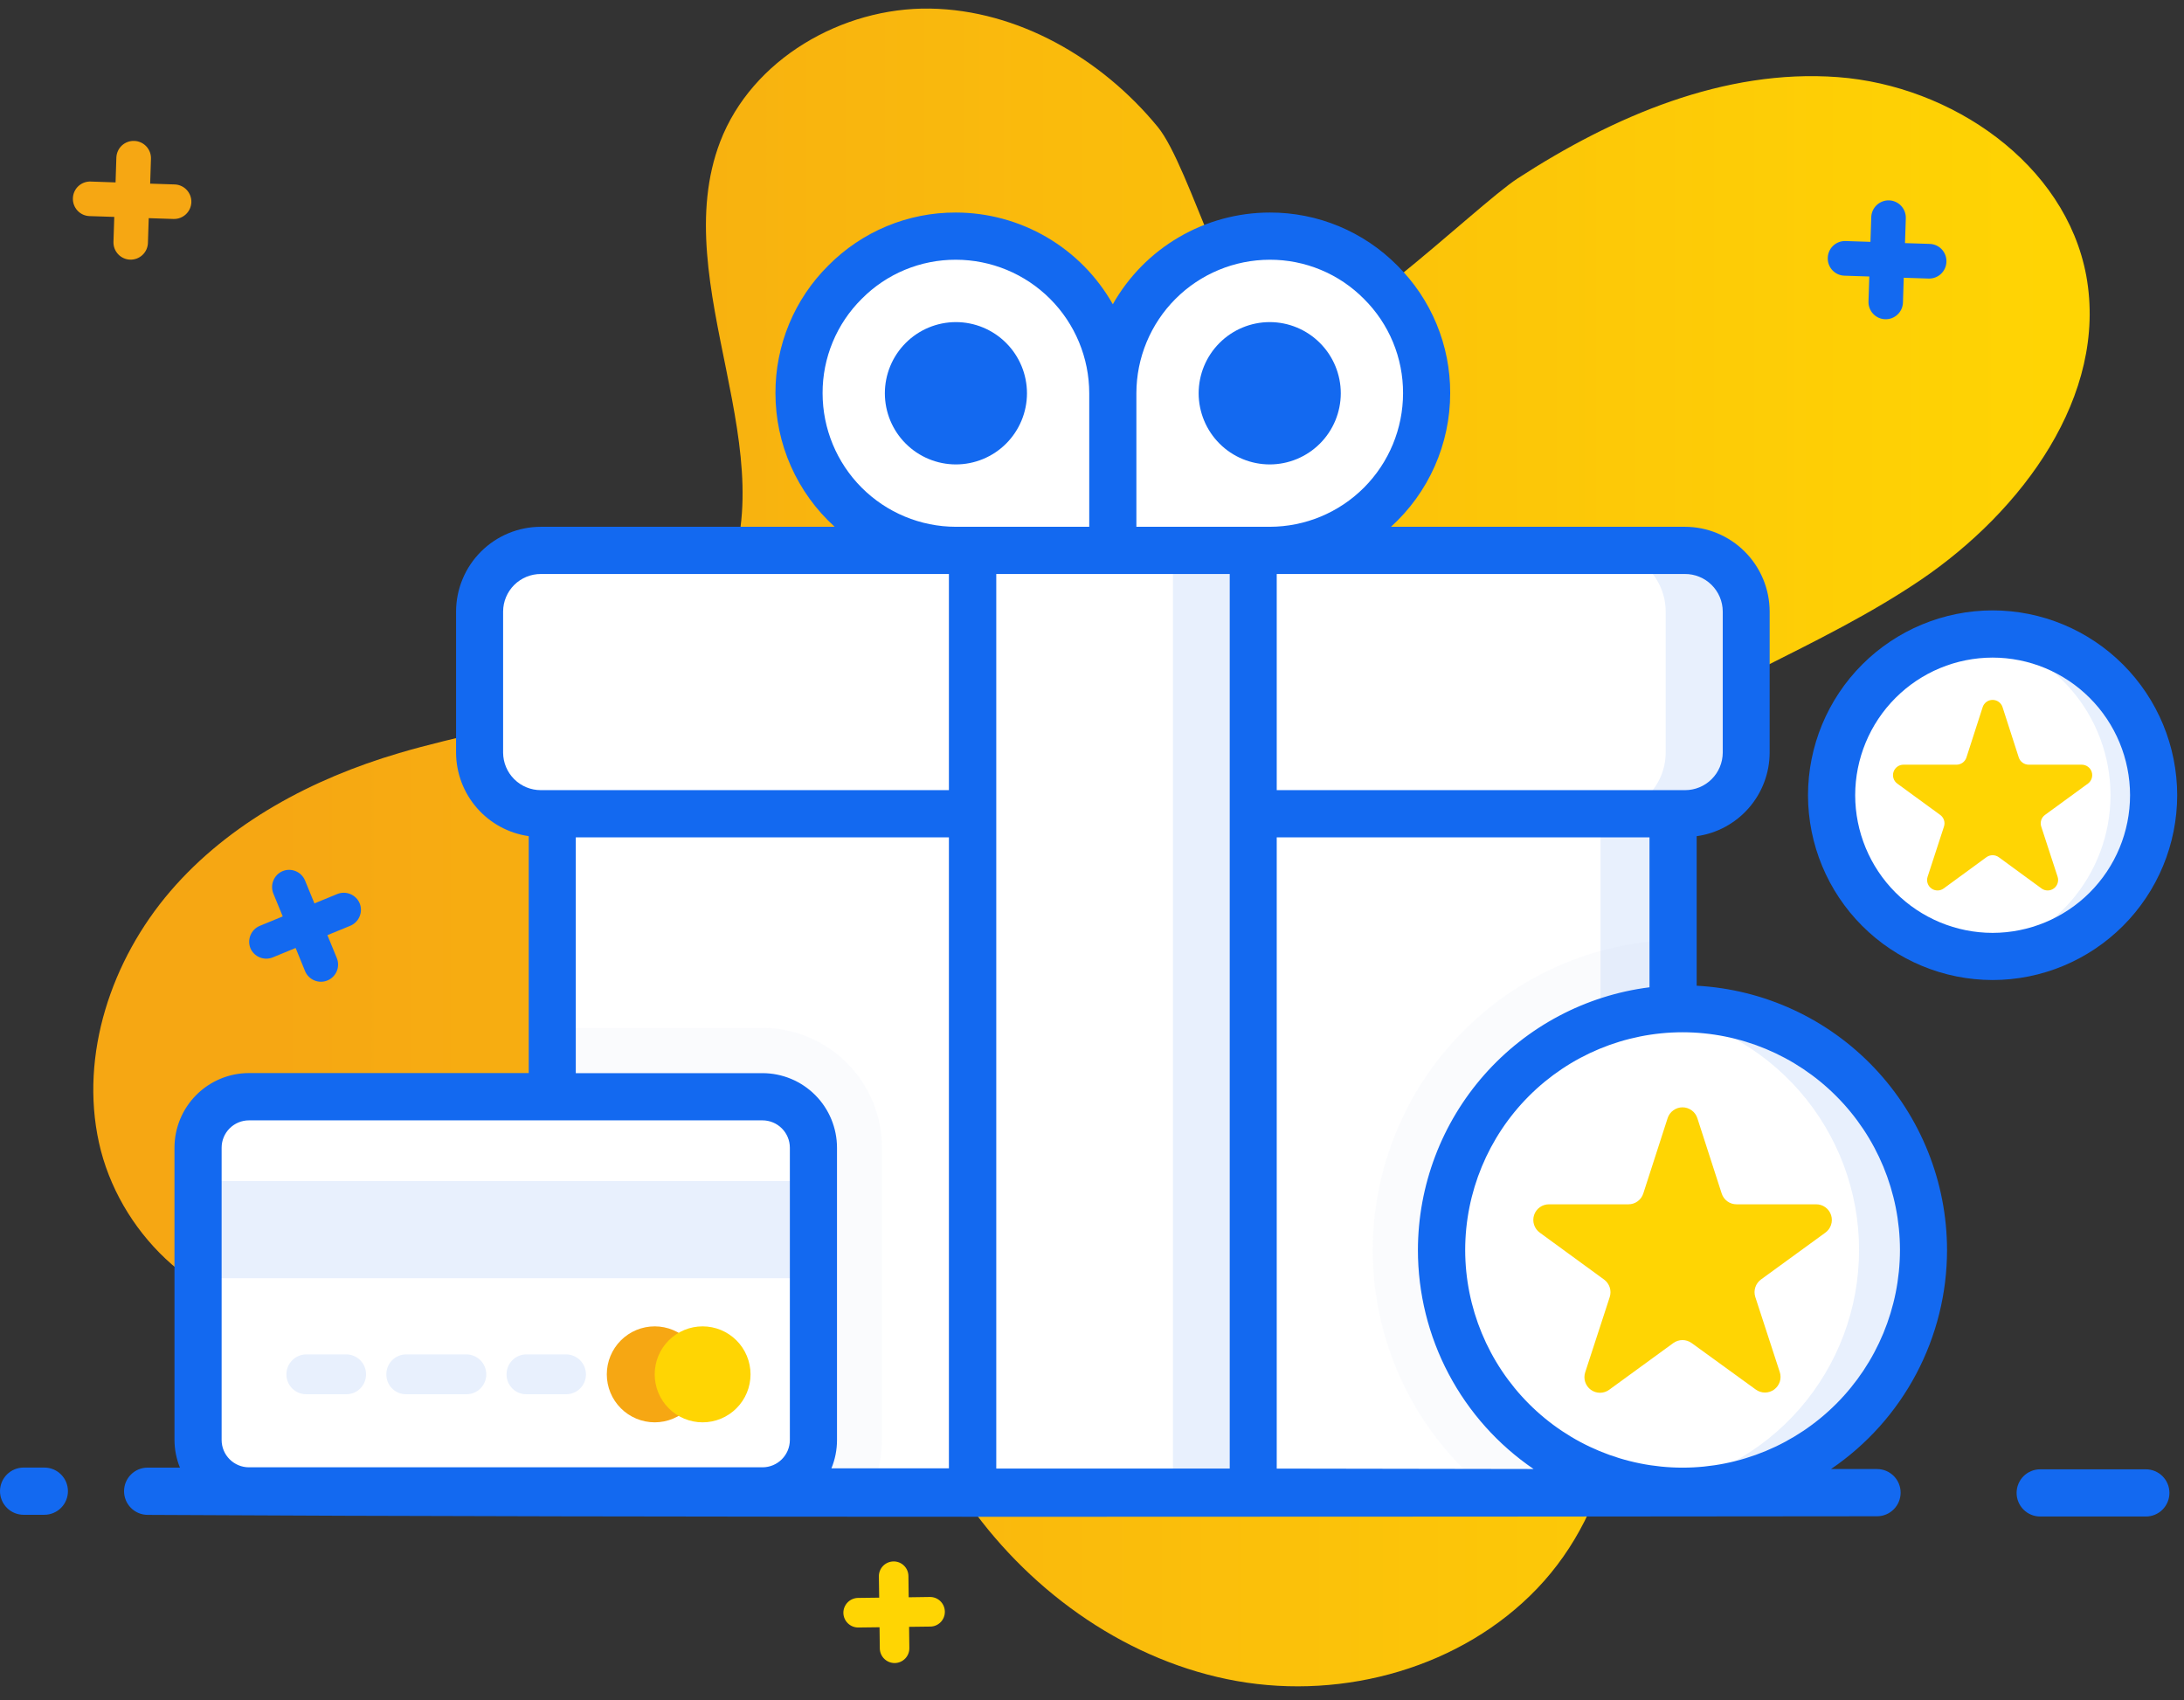 <?xml version="1.0" encoding="UTF-8"?>
<svg xmlns="http://www.w3.org/2000/svg" width="149" height="116" viewBox="0 0 149 116" fill="none">
  <rect x="0" y="0" width="149" height="116" fill="#333333" stroke="none"/>
  <path d="M131.059 39.551C124.161 44.226 116.052 46.928 109.346 51.866C102.64 56.804 97.353 65.285 99.832 73.267C101.51 78.671 106.343 82.505 108.712 87.65C111.825 94.421 110.034 102.969 104.884 108.362C99.735 113.754 91.722 115.986 84.395 114.69C77.068 113.394 70.502 108.789 66.166 102.722C63.273 98.681 61.321 94.049 58.51 89.938C55.699 85.826 51.71 82.148 46.791 81.444C37.223 80.08 29.086 90.288 19.447 89.608C13.308 89.181 8.073 83.969 6.751 77.955C5.43 71.94 7.607 65.478 11.624 60.802C15.641 56.127 21.317 53.12 27.21 51.384C31.257 50.183 35.432 49.536 39.391 48.087C43.35 46.639 47.169 44.214 49.136 40.463C53.984 31.197 45.391 19.419 49.136 9.659C51.299 4.035 57.453 0.491 63.449 0.586C69.446 0.68 75.153 3.993 78.981 8.653C81.225 11.37 84.158 22.731 86.898 23.573C90.066 24.552 100.603 14.088 103.544 12.169C110.07 7.936 117.632 4.682 125.382 5.261C133.133 5.841 140.914 11.163 142.333 18.815C143.822 27.004 137.935 34.878 131.059 39.551Z" fill="url(#paint0_linear)"></path>
  <path d="M57.538 110.045C57.535 109.778 57.637 109.52 57.823 109.327C58.008 109.135 58.261 109.024 58.528 109.017L59.981 108.999L59.96 107.547C59.958 107.415 59.983 107.283 60.033 107.16C60.082 107.037 60.156 106.925 60.248 106.831C60.341 106.736 60.452 106.661 60.573 106.609C60.695 106.557 60.826 106.53 60.958 106.528C61.09 106.526 61.221 106.55 61.344 106.599C61.466 106.648 61.578 106.721 61.672 106.813C61.767 106.905 61.842 107.015 61.894 107.136C61.946 107.257 61.974 107.388 61.976 107.52L61.994 108.974L63.443 108.953C63.576 108.952 63.707 108.977 63.83 109.026C63.953 109.076 64.064 109.149 64.159 109.242C64.253 109.335 64.329 109.446 64.38 109.568C64.432 109.69 64.459 109.821 64.461 109.953C64.463 110.085 64.439 110.217 64.39 110.339C64.341 110.462 64.269 110.574 64.177 110.669C64.085 110.763 63.975 110.839 63.854 110.891C63.733 110.943 63.603 110.97 63.471 110.972L62.021 110.99L62.039 112.442C62.042 112.708 61.939 112.965 61.754 113.155C61.569 113.346 61.316 113.456 61.05 113.461C60.783 113.465 60.525 113.363 60.333 113.177C60.14 112.991 60.029 112.737 60.023 112.47L60.005 111.018L58.556 111.036C58.29 111.038 58.035 110.935 57.844 110.749C57.654 110.564 57.544 110.311 57.538 110.045Z" fill="#FFD503"></path>
  <path d="M13.055 13.795C13.045 14.108 12.911 14.405 12.683 14.619C12.454 14.834 12.15 14.948 11.837 14.939L10.147 14.884L10.092 16.579C10.08 16.892 9.946 17.186 9.717 17.399C9.489 17.611 9.186 17.725 8.874 17.714C8.72 17.709 8.568 17.673 8.427 17.608C8.287 17.544 8.16 17.453 8.055 17.339C7.95 17.226 7.868 17.093 7.814 16.948C7.76 16.803 7.736 16.649 7.741 16.494L7.796 14.798L6.106 14.743C5.952 14.738 5.8 14.702 5.659 14.638C5.519 14.573 5.392 14.482 5.287 14.369C5.182 14.255 5.1 14.122 5.046 13.977C4.992 13.832 4.967 13.678 4.973 13.524C4.978 13.368 5.013 13.216 5.077 13.075C5.141 12.933 5.232 12.806 5.345 12.7C5.459 12.595 5.592 12.512 5.737 12.458C5.882 12.404 6.036 12.38 6.191 12.386L7.884 12.444L7.939 10.748C7.945 10.594 7.981 10.441 8.045 10.301C8.109 10.16 8.2 10.033 8.313 9.928C8.427 9.823 8.559 9.741 8.704 9.687C8.849 9.633 9.003 9.608 9.157 9.614C9.312 9.618 9.465 9.654 9.606 9.718C9.748 9.781 9.875 9.873 9.981 9.986C10.087 10.099 10.17 10.233 10.225 10.378C10.279 10.524 10.305 10.678 10.299 10.834L10.245 12.529L11.938 12.584C12.245 12.6 12.534 12.736 12.743 12.962C12.951 13.188 13.064 13.487 13.055 13.795Z" fill="#F6A713"></path>
  <path d="M114.142 55.514V93.918C114.145 94.962 113.942 95.998 113.544 96.963C113.146 97.929 112.561 98.807 111.823 99.546C111.085 100.285 110.209 100.87 109.244 101.269C108.28 101.668 107.246 101.871 106.203 101.868H45.601C44.558 101.868 43.526 101.663 42.563 101.263C41.599 100.864 40.724 100.278 39.987 99.54C39.25 98.801 38.665 97.925 38.266 96.96C37.867 95.996 37.662 94.962 37.662 93.918V55.514H114.142Z" fill="white"></path>
  <path d="M114.142 55.514V93.918C114.145 94.962 113.942 95.998 113.544 96.963C113.146 97.929 112.561 98.807 111.823 99.546C111.085 100.285 110.209 100.87 109.244 101.269C108.28 101.668 107.246 101.871 106.203 101.868H101.257C102.3 101.871 103.334 101.667 104.298 101.268C105.262 100.869 106.138 100.284 106.875 99.545C107.613 98.806 108.197 97.928 108.595 96.963C108.993 95.997 109.196 94.962 109.193 93.918V55.514H114.142Z" fill="#E8F0FD"></path>
  <path d="M85.495 55.517H114.94C116.046 55.517 117.107 55.08 117.891 54.299C118.675 53.518 119.119 52.458 119.124 51.35V41.719C119.119 40.611 118.675 39.551 117.891 38.77C117.107 37.988 116.046 37.55 114.94 37.55H36.9C36.352 37.547 35.809 37.654 35.301 37.862C34.794 38.07 34.333 38.377 33.944 38.764C33.555 39.152 33.246 39.612 33.036 40.119C32.825 40.626 32.717 41.17 32.716 41.719V51.35C32.717 51.899 32.826 52.443 33.037 52.949C33.248 53.456 33.556 53.916 33.945 54.303C34.334 54.69 34.795 54.997 35.302 55.205C35.809 55.413 36.352 55.519 36.9 55.517H85.495Z" fill="white"></path>
  <path d="M119.121 41.716V51.344C119.118 52.452 118.676 53.514 117.892 54.295C117.108 55.077 116.046 55.515 114.94 55.514H109.458C110.565 55.515 111.626 55.077 112.41 54.295C113.194 53.514 113.637 52.452 113.64 51.344V41.716C113.634 40.609 113.191 39.548 112.408 38.767C111.625 37.985 110.564 37.545 109.458 37.544H114.94C116.046 37.545 117.106 37.985 117.89 38.767C118.673 39.548 119.116 40.609 119.121 41.716Z" fill="#E8F0FD"></path>
  <g opacity="0.3">
    <path opacity="0.3" d="M114.142 64.117V93.911C114.146 94.957 113.943 95.993 113.545 96.959C113.148 97.926 112.563 98.804 111.825 99.544C111.087 100.283 110.211 100.869 109.246 101.268C108.281 101.667 107.247 101.871 106.203 101.868H101.696C99.186 99.895 97.158 97.375 95.763 94.501C94.369 91.627 93.645 88.473 93.647 85.277C93.656 79.777 95.799 74.495 99.623 70.547C103.447 66.599 108.653 64.294 114.142 64.117Z" fill="#CEDBF0"></path>
  </g>
  <path d="M85.492 37.553H66.346V101.875H85.492V37.553Z" fill="white"></path>
  <path d="M85.486 37.544H80.022V101.868H85.486V37.544Z" fill="#E8F0FD"></path>
  <path d="M97.329 26.827C97.329 29.669 96.202 32.395 94.196 34.406C92.19 36.417 89.469 37.547 86.631 37.55H75.92V26.827C75.922 23.983 77.051 21.257 79.059 19.247C81.068 17.237 83.791 16.109 86.631 16.109C88.035 16.108 89.427 16.385 90.724 16.925C92.021 17.464 93.199 18.256 94.189 19.254C95.187 20.245 95.978 21.425 96.517 22.725C97.056 24.025 97.332 25.419 97.329 26.827Z" fill="white"></path>
  <path d="M54.511 26.827C54.511 29.669 55.638 32.395 57.644 34.406C59.651 36.417 62.372 37.547 65.21 37.55H75.92V26.827C75.919 23.983 74.789 21.257 72.781 19.247C70.772 17.237 68.049 16.109 65.21 16.109C63.805 16.108 62.414 16.385 61.117 16.925C59.819 17.464 58.642 18.256 57.651 19.254C56.654 20.245 55.862 21.425 55.323 22.725C54.784 24.025 54.508 25.419 54.511 26.827Z" fill="white"></path>
  <path d="M114.785 101.743C123.865 101.743 131.227 94.371 131.227 85.277C131.227 76.183 123.865 68.811 114.785 68.811C105.704 68.811 98.343 76.183 98.343 85.277C98.343 94.371 105.704 101.743 114.785 101.743Z" fill="white"></path>
  <path d="M131.236 85.277C131.236 89.645 129.503 93.834 126.419 96.923C123.335 100.011 119.152 101.746 114.791 101.746C114.058 101.747 113.325 101.699 112.598 101.603C116.541 101.067 120.156 99.118 122.774 96.117C125.391 93.115 126.833 89.265 126.832 85.28C126.833 81.295 125.391 77.445 122.774 74.444C120.156 71.442 116.541 69.493 112.598 68.957C113.325 68.862 114.058 68.814 114.791 68.814C119.151 68.814 123.333 70.548 126.417 73.635C129.501 76.723 131.234 80.91 131.236 85.277Z" fill="#E8F0FD"></path>
  <path d="M146.928 54.254C146.929 55.699 146.645 57.13 146.093 58.465C145.541 59.8 144.732 61.013 143.712 62.035C142.692 63.057 141.481 63.867 140.148 64.421C138.815 64.974 137.386 65.258 135.944 65.258C133.03 65.258 130.235 64.099 128.174 62.035C126.114 59.971 124.956 57.173 124.956 54.254C124.956 52.809 125.24 51.379 125.793 50.044C126.345 48.709 127.154 47.496 128.175 46.474C129.195 45.453 130.406 44.643 131.739 44.09C133.072 43.537 134.501 43.253 135.944 43.253C138.857 43.253 141.651 44.412 143.711 46.475C145.771 48.538 146.928 51.337 146.928 54.254Z" fill="white"></path>
  <path d="M146.928 54.254C146.929 55.699 146.645 57.13 146.093 58.465C145.541 59.8 144.732 61.013 143.712 62.035C142.692 63.057 141.481 63.867 140.148 64.421C138.815 64.974 137.386 65.258 135.944 65.258C135.453 65.258 134.963 65.226 134.476 65.164C137.11 64.804 139.525 63.5 141.273 61.495C143.022 59.489 143.986 56.917 143.986 54.254C143.986 51.592 143.022 49.02 141.273 47.015C139.525 45.01 137.11 43.707 134.476 43.348C134.962 43.284 135.453 43.252 135.944 43.253C138.857 43.253 141.651 44.413 143.711 46.475C145.771 48.539 146.928 51.337 146.928 54.254Z" fill="#E8F0FD"></path>
  <path d="M139.26 56.392L140.378 59.82C140.423 59.963 140.423 60.117 140.376 60.26C140.329 60.403 140.239 60.527 140.117 60.615C139.996 60.704 139.85 60.751 139.699 60.751C139.549 60.752 139.403 60.704 139.281 60.616L136.361 58.481C136.239 58.393 136.092 58.346 135.942 58.346C135.792 58.346 135.645 58.393 135.523 58.481L132.603 60.616C132.481 60.704 132.335 60.752 132.185 60.751C132.035 60.751 131.888 60.704 131.767 60.615C131.645 60.527 131.555 60.403 131.508 60.26C131.461 60.117 131.461 59.963 131.507 59.82L132.624 56.392C132.671 56.249 132.672 56.095 132.625 55.951C132.578 55.808 132.487 55.684 132.365 55.596L129.439 53.461C129.317 53.372 129.227 53.247 129.181 53.104C129.135 52.961 129.135 52.806 129.182 52.663C129.228 52.52 129.319 52.395 129.441 52.307C129.562 52.218 129.709 52.171 129.859 52.171H133.477C133.627 52.171 133.774 52.123 133.896 52.035C134.018 51.947 134.109 51.823 134.156 51.68L135.265 48.243C135.311 48.099 135.402 47.975 135.523 47.886C135.645 47.798 135.792 47.75 135.942 47.75C136.093 47.75 136.239 47.798 136.361 47.886C136.483 47.975 136.573 48.099 136.62 48.243L137.728 51.68C137.776 51.823 137.867 51.947 137.989 52.035C138.11 52.123 138.257 52.171 138.407 52.171H142.025C142.176 52.171 142.322 52.218 142.444 52.307C142.565 52.395 142.656 52.52 142.703 52.663C142.749 52.806 142.75 52.961 142.703 53.104C142.657 53.247 142.567 53.372 142.445 53.461L139.519 55.596C139.397 55.684 139.306 55.808 139.259 55.951C139.213 56.095 139.213 56.249 139.26 56.392Z" fill="#FFD503"></path>
  <g opacity="0.3">
    <path opacity="0.3" d="M52.029 70.12H39.239V76.671H39.172V97.788C39.753 98.782 40.541 99.64 41.483 100.301H59.908C60.088 99.627 60.18 98.933 60.182 98.236V78.305C60.181 76.138 59.323 74.06 57.794 72.526C56.266 70.991 54.193 70.126 52.029 70.12Z" fill="#CEDBF0"></path>
  </g>
  <path d="M52.023 74.825H16.981C15.063 74.825 13.509 76.382 13.509 78.302V98.242C13.509 100.162 15.063 101.719 16.981 101.719H52.023C53.941 101.719 55.495 100.162 55.495 98.242V78.302C55.495 76.382 53.941 74.825 52.023 74.825Z" fill="white"></path>
  <path d="M55.495 80.574H13.509V87.205H55.495V80.574Z" fill="#E8F0FD"></path>
  <path d="M125.836 18.809L127.53 18.864L127.475 20.56C127.469 20.714 127.493 20.869 127.547 21.014C127.601 21.159 127.682 21.292 127.788 21.406C127.893 21.519 128.02 21.61 128.16 21.675C128.301 21.739 128.453 21.774 128.608 21.779C128.762 21.785 128.916 21.76 129.061 21.706C129.206 21.652 129.338 21.57 129.451 21.465C129.565 21.36 129.656 21.233 129.72 21.092C129.784 20.952 129.82 20.8 129.826 20.645L129.88 18.949L131.574 19.004C131.729 19.009 131.883 18.984 132.028 18.929C132.174 18.875 132.307 18.792 132.42 18.686C132.533 18.579 132.624 18.452 132.688 18.31C132.752 18.169 132.787 18.016 132.792 17.86C132.798 17.706 132.773 17.552 132.719 17.407C132.665 17.262 132.583 17.129 132.478 17.015C132.373 16.902 132.246 16.811 132.106 16.746C131.965 16.682 131.813 16.646 131.659 16.64L129.966 16.586L130.021 14.89C130.03 14.577 129.916 14.273 129.703 14.044C129.489 13.816 129.194 13.681 128.882 13.67C128.57 13.661 128.267 13.775 128.039 13.988C127.811 14.201 127.676 14.495 127.664 14.807L127.609 16.5L125.915 16.445C125.761 16.439 125.607 16.464 125.462 16.517C125.317 16.571 125.184 16.653 125.071 16.759C124.957 16.864 124.866 16.991 124.802 17.132C124.738 17.273 124.702 17.425 124.697 17.58C124.69 17.736 124.714 17.892 124.767 18.038C124.821 18.185 124.903 18.32 125.009 18.434C125.115 18.548 125.243 18.64 125.385 18.705C125.527 18.769 125.68 18.805 125.836 18.809Z" fill="#1369F0"></path>
  <path d="M18.604 65.319L20.169 64.675L20.812 66.252C20.93 66.538 21.156 66.766 21.441 66.886C21.727 67.007 22.048 67.009 22.334 66.893C22.477 66.835 22.606 66.75 22.716 66.642C22.825 66.534 22.913 66.406 22.973 66.264C23.033 66.123 23.064 65.971 23.065 65.817C23.067 65.663 23.038 65.51 22.98 65.368L22.337 63.8L23.906 63.157C24.19 63.036 24.415 62.809 24.533 62.524C24.652 62.239 24.654 61.918 24.539 61.632C24.42 61.346 24.193 61.12 23.909 61C23.624 60.88 23.304 60.877 23.017 60.991L21.451 61.635L20.809 60.067C20.689 59.782 20.463 59.555 20.178 59.436C19.893 59.316 19.573 59.314 19.286 59.43C19.001 59.549 18.775 59.776 18.655 60.061C18.535 60.346 18.532 60.667 18.646 60.955L19.289 62.522L17.724 63.166C17.438 63.285 17.211 63.511 17.092 63.797C16.972 64.082 16.969 64.403 17.084 64.691C17.205 64.974 17.432 65.198 17.716 65.315C18 65.433 18.319 65.434 18.604 65.319Z" fill="#1369F0"></path>
  <path d="M3.027 100.124H1.611C1.185 100.124 0.776 100.293 0.474 100.594C0.172 100.896 0.002 101.304 2.88398e-06 101.731C-0 101.943 0.041 102.153 0.122 102.348C0.202 102.544 0.321 102.722 0.47 102.872C0.619 103.022 0.797 103.141 0.992 103.222C1.187 103.303 1.397 103.345 1.608 103.345H3.027C3.454 103.345 3.862 103.175 4.164 102.873C4.466 102.571 4.635 102.161 4.635 101.734C4.635 101.307 4.466 100.898 4.164 100.596C3.862 100.294 3.454 100.124 3.027 100.124Z" fill="#1369F0"></path>
  <path d="M146.401 100.243H139.19C138.979 100.242 138.77 100.284 138.575 100.364C138.379 100.445 138.202 100.563 138.052 100.712C137.903 100.861 137.784 101.039 137.703 101.234C137.621 101.429 137.58 101.638 137.579 101.85C137.579 102.277 137.748 102.687 138.05 102.99C138.351 103.292 138.76 103.463 139.187 103.463H146.398C146.825 103.463 147.234 103.294 147.535 102.992C147.837 102.69 148.006 102.28 148.006 101.853C148.006 101.426 147.837 101.017 147.536 100.715C147.236 100.414 146.827 100.243 146.401 100.243Z" fill="#1369F0"></path>
  <path d="M86.628 31.685C87.912 31.684 89.142 31.172 90.051 30.263C90.959 29.355 91.47 28.122 91.473 26.836C91.473 25.548 90.963 24.313 90.054 23.402C89.146 22.49 87.913 21.977 86.628 21.975C85.341 21.975 84.107 22.488 83.197 23.4C82.287 24.311 81.776 25.547 81.776 26.836C81.779 28.123 82.291 29.356 83.201 30.266C84.11 31.175 85.343 31.685 86.628 31.685Z" fill="#1369F0"></path>
  <path d="M65.213 21.975C63.927 21.977 62.695 22.49 61.786 23.402C60.878 24.313 60.368 25.548 60.368 26.836C60.37 28.122 60.881 29.355 61.79 30.263C62.698 31.172 63.929 31.684 65.213 31.685C66.498 31.685 67.73 31.175 68.64 30.266C69.549 29.356 70.062 28.123 70.064 26.836C70.064 25.547 69.553 24.311 68.643 23.4C67.734 22.488 66.5 21.975 65.213 21.975Z" fill="#1369F0"></path>
  <path d="M132.834 85.278C132.827 80.656 131.053 76.212 127.876 72.859C124.7 69.507 120.362 67.499 115.753 67.25V57.048C117.129 56.858 118.39 56.177 119.305 55.13C120.219 54.084 120.726 52.742 120.732 51.351V41.717C120.727 40.183 120.116 38.714 119.031 37.631C117.947 36.548 116.478 35.94 114.946 35.94H94.896C96.168 34.788 97.184 33.382 97.88 31.812C98.576 30.243 98.936 28.544 98.937 26.827C98.943 25.208 98.627 23.604 98.008 22.109C97.389 20.613 96.479 19.256 95.331 18.117C94.192 16.966 92.836 16.054 91.342 15.433C89.848 14.812 88.245 14.495 86.628 14.5C84.45 14.502 82.312 15.082 80.431 16.182C78.55 17.281 76.993 18.86 75.92 20.758C74.847 18.86 73.29 17.28 71.408 16.181C69.527 15.082 67.388 14.502 65.21 14.5C63.594 14.494 61.993 14.81 60.5 15.43C59.008 16.05 57.653 16.961 56.515 18.111C55.365 19.25 54.454 20.608 53.834 22.105C53.214 23.602 52.898 25.207 52.904 26.827C52.904 28.544 53.264 30.243 53.96 31.812C54.656 33.382 55.673 34.788 56.945 35.94H36.9C35.369 35.94 33.9 36.548 32.815 37.631C31.731 38.714 31.119 40.183 31.114 41.717V51.351C31.12 52.738 31.625 54.077 32.535 55.122C33.445 56.168 34.701 56.85 36.072 57.045V73.209H16.984C15.637 73.211 14.346 73.747 13.394 74.701C12.442 75.655 11.906 76.948 11.904 78.296V98.236C11.906 98.885 12.032 99.527 12.276 100.127H10.071C9.645 100.127 9.236 100.297 8.934 100.599C8.632 100.901 8.463 101.311 8.463 101.738C8.464 102.165 8.633 102.574 8.935 102.877C9.236 103.179 9.644 103.349 10.071 103.351C43.634 103.546 96.558 103.473 128.059 103.446C128.486 103.446 128.895 103.276 129.196 102.974C129.498 102.672 129.667 102.262 129.667 101.835C129.667 101.408 129.498 100.999 129.196 100.697C128.895 100.395 128.486 100.225 128.059 100.225H124.917C127.354 98.57 129.35 96.342 130.73 93.737C132.11 91.131 132.833 88.227 132.834 85.278ZM67.969 39.161H83.896V100.191H67.969V39.161ZM87.103 100.194V57.127H112.534V67.357C108.175 67.909 104.167 70.034 101.259 73.332C98.351 76.631 96.743 80.877 96.735 85.278C96.735 88.224 97.454 91.126 98.829 93.73C100.204 96.335 102.194 98.563 104.626 100.222L87.103 100.194ZM117.532 41.717V51.351C117.528 52.032 117.254 52.683 116.771 53.162C116.288 53.642 115.635 53.909 114.955 53.907H87.103V39.161H114.94C115.278 39.157 115.613 39.221 115.926 39.348C116.24 39.475 116.525 39.662 116.766 39.9C117.007 40.137 117.198 40.42 117.33 40.732C117.461 41.043 117.53 41.378 117.532 41.717ZM86.628 17.72C87.823 17.717 89.007 17.952 90.11 18.411C91.214 18.87 92.215 19.544 93.056 20.395C93.904 21.237 94.576 22.239 95.034 23.343C95.491 24.447 95.725 25.632 95.721 26.827C95.719 29.242 94.761 31.558 93.057 33.266C91.353 34.974 89.042 35.936 86.631 35.94H77.528V26.827C77.532 24.412 78.492 22.097 80.198 20.39C81.904 18.683 84.216 17.723 86.628 17.72ZM56.12 26.827C56.116 25.63 56.35 24.445 56.809 23.339C57.267 22.234 57.941 21.231 58.79 20.389C59.63 19.54 60.63 18.867 61.732 18.409C62.834 17.951 64.016 17.717 65.21 17.72C67.622 17.722 69.935 18.681 71.641 20.389C73.348 22.096 74.308 24.412 74.312 26.827V35.94H65.21C62.798 35.936 60.487 34.974 58.783 33.266C57.079 31.558 56.121 29.242 56.12 26.827ZM34.324 51.351V41.717C34.328 41.036 34.602 40.384 35.084 39.905C35.568 39.426 36.221 39.158 36.9 39.161H64.738V53.907H36.9C36.221 53.909 35.568 53.642 35.084 53.162C34.602 52.683 34.328 52.032 34.324 51.351ZM15.12 78.303C15.12 77.808 15.316 77.333 15.666 76.983C16.015 76.633 16.49 76.436 16.984 76.436H52.023C52.517 76.437 52.991 76.634 53.34 76.984C53.69 77.334 53.886 77.808 53.887 78.303V98.243C53.886 98.737 53.689 99.21 53.339 99.559C52.99 99.909 52.517 100.105 52.023 100.106H16.984C16.49 100.106 16.015 99.909 15.666 99.559C15.316 99.209 15.12 98.734 15.12 98.24V78.303ZM52.023 73.215H39.282V57.127H64.738V100.176H56.722C56.974 99.565 57.103 98.91 57.103 98.249V78.309C57.103 76.959 56.568 75.664 55.616 74.709C54.663 73.754 53.371 73.217 52.023 73.215ZM114.791 100.13C110.859 100.126 107.089 98.56 104.308 95.776C101.528 92.991 99.964 89.216 99.96 85.278C99.964 81.34 101.528 77.564 104.308 74.779C107.089 71.995 110.859 70.429 114.791 70.425C118.723 70.429 122.493 71.995 125.273 74.779C128.054 77.564 129.618 81.34 129.622 85.278C129.618 89.216 128.054 92.991 125.273 95.776C122.493 98.56 118.723 100.126 114.791 100.13Z" fill="#1369F0"></path>
  <path d="M123.89 82.163H118.473C118.247 82.164 118.028 82.093 117.845 81.96C117.663 81.827 117.528 81.64 117.459 81.425L115.799 76.286C115.73 76.072 115.594 75.884 115.412 75.752C115.23 75.619 115.01 75.547 114.785 75.547C114.559 75.547 114.34 75.619 114.158 75.752C113.976 75.884 113.84 76.072 113.771 76.286L112.111 81.425C112.042 81.64 111.906 81.827 111.724 81.96C111.542 82.093 111.322 82.164 111.097 82.163H105.679C105.454 82.162 105.233 82.232 105.05 82.364C104.867 82.496 104.731 82.683 104.66 82.897C104.59 83.112 104.589 83.344 104.659 83.558C104.728 83.773 104.863 83.961 105.046 84.094L109.434 87.296C109.616 87.429 109.752 87.616 109.821 87.831C109.891 88.046 109.89 88.277 109.821 88.492L108.149 93.621C108.078 93.836 108.077 94.067 108.146 94.282C108.215 94.497 108.351 94.685 108.533 94.817C108.715 94.95 108.935 95.022 109.161 95.021C109.386 95.02 109.606 94.948 109.787 94.814L114.157 91.63C114.34 91.498 114.559 91.426 114.785 91.426C115.01 91.426 115.23 91.498 115.412 91.63L119.782 94.799C119.964 94.933 120.183 95.005 120.409 95.006C120.634 95.006 120.854 94.935 121.037 94.802C121.219 94.669 121.354 94.482 121.424 94.267C121.493 94.052 121.492 93.821 121.421 93.606L119.749 88.476C119.683 88.264 119.684 88.036 119.754 87.824C119.823 87.613 119.956 87.428 120.135 87.296L124.515 84.109C124.703 83.979 124.845 83.791 124.918 83.574C124.992 83.357 124.994 83.122 124.924 82.904C124.854 82.686 124.716 82.496 124.529 82.362C124.343 82.229 124.119 82.159 123.89 82.163Z" fill="#FFD503"></path>
  <path d="M148.536 54.254C148.532 50.91 147.204 47.704 144.842 45.34C142.481 42.976 139.28 41.646 135.941 41.643C132.602 41.647 129.402 42.977 127.041 45.341C124.68 47.705 123.352 50.911 123.348 54.254C123.353 57.597 124.681 60.802 127.042 63.165C129.403 65.529 132.603 66.858 135.941 66.862C139.279 66.859 142.48 65.53 144.841 63.166C147.203 60.803 148.531 57.598 148.536 54.254ZM135.941 63.645C133.455 63.642 131.072 62.651 129.315 60.891C127.558 59.13 126.57 56.743 126.567 54.254C126.57 51.765 127.558 49.378 129.315 47.618C131.072 45.857 133.455 44.867 135.941 44.864C138.427 44.866 140.811 45.856 142.569 47.617C144.328 49.377 145.317 51.764 145.32 54.254C145.317 56.744 144.328 59.131 142.569 60.892C140.811 62.652 138.427 63.642 135.941 63.645Z" fill="#1369F0"></path>
  <path d="M47.934 93.762C47.934 94.63 47.589 95.463 46.977 96.077C46.364 96.692 45.533 97.037 44.666 97.038C43.799 97.037 42.968 96.692 42.355 96.077C41.742 95.463 41.398 94.63 41.398 93.762C41.399 92.894 41.744 92.062 42.357 91.448C42.971 90.834 43.802 90.49 44.669 90.49C45.535 90.491 46.365 90.837 46.977 91.45C47.589 92.064 47.933 92.895 47.934 93.762Z" fill="#F6A713"></path>
  <path d="M51.204 93.762C51.204 94.631 50.86 95.464 50.246 96.078C49.633 96.693 48.801 97.038 47.934 97.038C47.504 97.038 47.079 96.953 46.682 96.788C46.286 96.624 45.925 96.382 45.622 96.078C45.318 95.774 45.078 95.413 44.914 95.016C44.75 94.618 44.666 94.192 44.666 93.762C44.666 92.894 45.01 92.062 45.623 91.448C46.236 90.835 47.067 90.49 47.934 90.49C48.8 90.49 49.632 90.834 50.245 91.448C50.858 92.062 51.203 92.894 51.204 93.762Z" fill="#FFD503"></path>
  <path d="M33.176 93.762C33.177 93.941 33.142 94.118 33.074 94.284C33.006 94.449 32.906 94.599 32.78 94.726C32.654 94.852 32.504 94.952 32.338 95.02C32.173 95.088 31.996 95.123 31.818 95.122H27.716C27.537 95.124 27.359 95.091 27.193 95.023C27.028 94.955 26.877 94.855 26.751 94.728C26.624 94.602 26.524 94.451 26.457 94.285C26.389 94.119 26.355 93.941 26.357 93.762C26.357 93.583 26.391 93.406 26.459 93.241C26.527 93.075 26.627 92.925 26.753 92.799C26.88 92.672 27.03 92.572 27.195 92.504C27.36 92.436 27.537 92.401 27.716 92.402H31.802C31.982 92.401 32.16 92.435 32.326 92.503C32.492 92.57 32.643 92.67 32.771 92.797C32.898 92.923 33 93.073 33.069 93.239C33.139 93.405 33.175 93.582 33.176 93.762Z" fill="#E8F0FD"></path>
  <path d="M24.972 93.762C24.974 93.941 24.94 94.119 24.872 94.285C24.805 94.451 24.705 94.602 24.578 94.728C24.452 94.855 24.301 94.955 24.136 95.023C23.97 95.091 23.792 95.124 23.613 95.122H20.897C20.718 95.123 20.541 95.088 20.376 95.02C20.211 94.952 20.061 94.852 19.935 94.726C19.809 94.599 19.709 94.449 19.641 94.284C19.573 94.118 19.538 93.941 19.539 93.762C19.54 93.402 19.684 93.057 19.938 92.802C20.193 92.547 20.537 92.403 20.897 92.402H23.613C23.792 92.401 23.969 92.436 24.134 92.504C24.299 92.572 24.449 92.672 24.576 92.799C24.702 92.925 24.802 93.075 24.87 93.241C24.938 93.406 24.973 93.583 24.972 93.762Z" fill="#E8F0FD"></path>
  <path d="M39.976 93.762C39.977 93.941 39.942 94.118 39.874 94.284C39.806 94.449 39.706 94.599 39.58 94.726C39.454 94.852 39.304 94.952 39.139 95.02C38.973 95.088 38.796 95.123 38.618 95.122H35.917C35.738 95.124 35.56 95.09 35.395 95.022C35.229 94.954 35.079 94.854 34.953 94.728C34.826 94.601 34.726 94.45 34.658 94.285C34.591 94.119 34.557 93.941 34.558 93.762C34.558 93.583 34.593 93.406 34.661 93.241C34.729 93.076 34.829 92.926 34.955 92.799C35.081 92.673 35.231 92.573 35.396 92.505C35.561 92.436 35.738 92.401 35.917 92.402H38.633C38.99 92.407 39.331 92.553 39.582 92.807C39.833 93.062 39.974 93.404 39.976 93.762Z" fill="#E8F0FD"></path>
  <defs>
    <linearGradient id="paint0_linear" x1="6.365" y1="57.816" x2="142.549" y2="57.816" gradientUnits="userSpaceOnUse">
      <stop offset="0.09" stop-color="#F6A713"></stop>
      <stop offset="1" stop-color="#FFD503"></stop>
    </linearGradient>
  </defs>
</svg>
